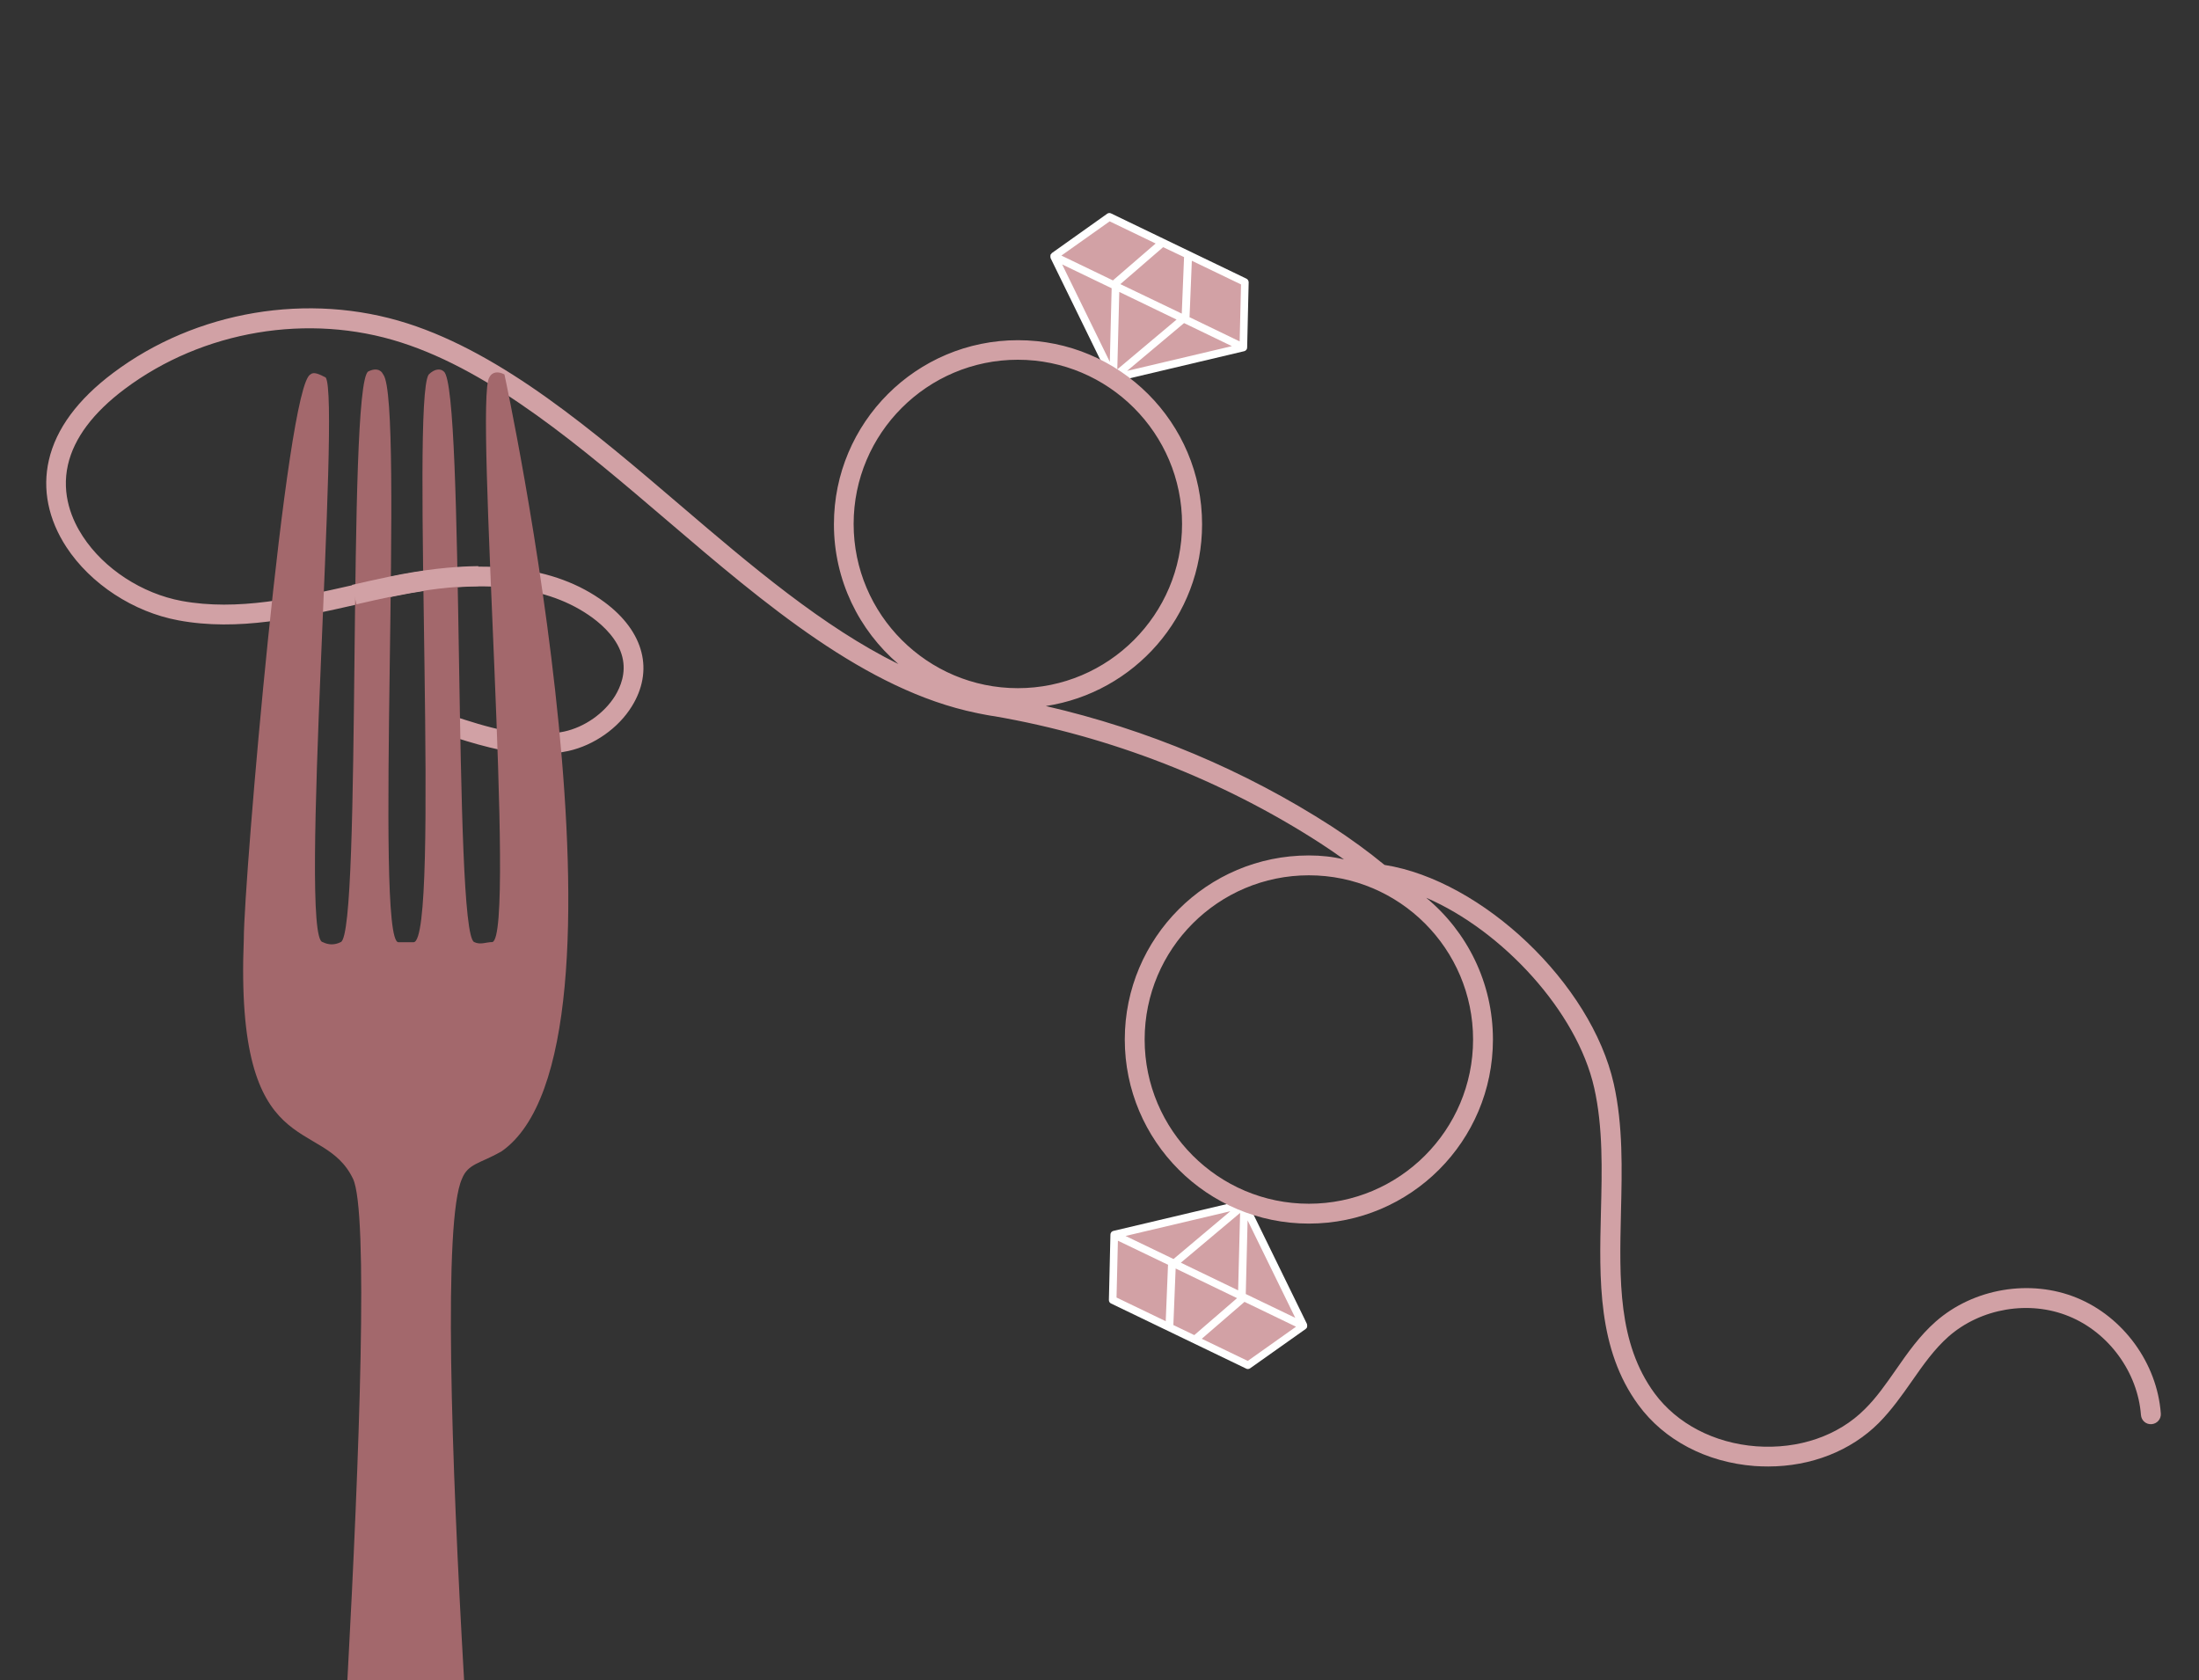 <?xml version="1.0" encoding="utf-8"?>
<!-- Generator: Adobe Illustrator 26.0.3, SVG Export Plug-In . SVG Version: 6.00 Build 0)  -->
<svg version="1.1" id="Livello_1" xmlns="http://www.w3.org/2000/svg" xmlns:xlink="http://www.w3.org/1999/xlink" x="0px" y="0px"
	 viewBox="0 0 143.95 110" style="enable-background:new 0 0 143.95 110;" xml:space="preserve">
<rect x="0" y="0" width="143.95" height="110" fill="#333333" stroke="none"/>
<style type="text/css">
	.st0{fill:#D2A1A5;}
	.st1{fill:#FFFFFF;}
	.st2{fill:#D1A1A5;}
	.st3{fill:#FFFEFF;}
	.st4{fill:#F7CADE;stroke:#231F20;stroke-width:1.3;stroke-miterlimit:10;}
	.st5{fill:none;}
	.st6{fill:#A3686C;}
	.st7{fill:#231F20;}
	.st8{fill:#FFFFFF;stroke:#231F20;stroke-width:1.2;stroke-miterlimit:10;}
	.st9{fill:#D2A1A5;stroke:#231F20;stroke-width:1.2;stroke-miterlimit:10;}
	.st10{fill:#F7CADE;}
	.st11{fill:#DF011A;}
	.st12{fill:#FF0000;stroke:#231F20;stroke-width:1.2;stroke-miterlimit:10;}
	.st13{fill:none;stroke:#231F20;stroke-width:1.1;stroke-linecap:round;stroke-linejoin:round;stroke-miterlimit:10;}
	.st14{fill:#FFFFFF;stroke:#F7CADE;stroke-linecap:round;stroke-linejoin:round;stroke-miterlimit:10;}
	.st15{clip-path:url(#SVGID_00000023977388402005465340000007237567889687084726_);}
	.st16{clip-path:url(#SVGID_00000023977388402005465340000007237567889687084726_);fill:#F7CADE;}
	.st17{clip-path:url(#SVGID_00000128449570676388641920000014421767887450395069_);fill:#F7CADE;}
	.st18{fill:none;stroke:#231F20;stroke-miterlimit:10;}
	.st19{fill:#FF0000;}
	.st20{fill:none;stroke:#231F20;stroke-width:0.5;stroke-linecap:round;stroke-linejoin:round;stroke-miterlimit:10;}
	.st21{fill:none;stroke:#231F20;stroke-width:1.3;stroke-miterlimit:10;}
	.st22{fill:#606060;}
	.st23{clip-path:url(#SVGID_00000169515983240920066670000013980886189410805921_);}
	.st24{clip-path:url(#SVGID_00000169515983240920066670000013980886189410805921_);fill-rule:evenodd;clip-rule:evenodd;}
	
		.st25{clip-path:url(#SVGID_00000169515983240920066670000013980886189410805921_);fill:none;stroke:#000000;stroke-width:1.3;stroke-linecap:round;stroke-linejoin:round;stroke-miterlimit:10;}
	.st26{clip-path:url(#SVGID_00000016781038827929658490000002777606119418522811_);fill:none;}
	.st27{clip-path:url(#SVGID_00000016781038827929658490000002777606119418522811_);fill:#FFFFFF;}
	.st28{clip-path:url(#SVGID_00000077295149715595050740000009254413363824366526_);fill:#A3686C;}
	.st29{fill:#FFFFFF;stroke:#D2A1A5;stroke-linecap:round;stroke-linejoin:round;stroke-miterlimit:10;}
	.st30{clip-path:url(#SVGID_00000003818081599369577930000008645273596129672105_);}
	.st31{clip-path:url(#SVGID_00000003818081599369577930000008645273596129672105_);fill:#D2A1A5;}
	.st32{clip-path:url(#SVGID_00000007405513380982094700000016165902134288298405_);fill:#D2A1A5;}
	.st33{fill-rule:evenodd;clip-rule:evenodd;}
	.st34{fill:none;stroke:#231F20;stroke-width:1.3;stroke-linecap:round;stroke-linejoin:round;stroke-miterlimit:10;}
	.st35{clip-path:url(#SVGID_00000151534117423241194930000005844125915855286155_);fill:none;}
	.st36{clip-path:url(#SVGID_00000151534117423241194930000005844125915855286155_);fill:#D2A1A5;}
	.st37{clip-path:url(#SVGID_00000063630437983921779840000010618513620273743807_);fill:#D2A1A5;}
	.st38{fill-rule:evenodd;clip-rule:evenodd;fill:#A3686C;}
</style>
<polygon class="st0" points="72.62,14.2 81.48,18.47 81.39,22.74 72.89,24.76 68.99,16.77 "/>
<path class="st1" d="M81.59,18.24l-8.86-4.27c-0.08-0.04-0.18-0.03-0.25,0.02l-3.63,2.58c-0.02,0.02-0.03,0.04-0.04,0.06
	c-0.01,0.01-0.03,0.02-0.04,0.04c0,0.01,0,0.02,0,0.02c-0.01,0.04-0.01,0.07-0.01,0.11c0,0.02,0,0.04,0.01,0.07
	c0,0.01,0,0.01,0,0.02l3.9,7.98c0.04,0.09,0.13,0.14,0.22,0.14c0.02,0,0.04,0,0.06-0.01l8.5-2.01c0.11-0.03,0.19-0.12,0.19-0.24
	l0.1-4.28C81.73,18.37,81.68,18.28,81.59,18.24z M77.51,16.83l-0.15,3.7l-4.02-1.93l2.8-2.42L77.51,16.83z M77.02,20.92l-3.88,3.26
	l0.13-5.07L77.02,20.92z M72.65,23.69l-3.12-6.38l3.24,1.56L72.65,23.69z M77.51,21.15l3.13,1.51l-6.86,1.62L77.51,21.15z
	 M81.15,22.35l-3.29-1.59c0,0,0-0.01,0.01-0.01l0.15-3.68l3.22,1.55L81.15,22.35z M72.64,14.49l3.01,1.45l-2.79,2.41
	c0,0,0,0.01,0,0.01l-3.38-1.63L72.64,14.49z"/>
<polygon class="st0" points="81.7,89.38 72.84,85.11 72.93,80.83 81.43,78.82 85.33,86.8 "/>
<g>
	<path class="st1" d="M85.56,86.88c0.01-0.04,0.01-0.07,0.01-0.11c0-0.02,0-0.04-0.01-0.07c0-0.01,0-0.01,0-0.02l-3.9-7.98
		c-0.05-0.11-0.17-0.16-0.28-0.13l-8.5,2.01c-0.11,0.03-0.19,0.12-0.19,0.24l-0.1,4.28c0,0.1,0.05,0.19,0.14,0.23l8.86,4.27
		c0.03,0.02,0.07,0.02,0.11,0.02c0.05,0,0.1-0.02,0.14-0.05L85.47,87c0.01-0.01,0.01-0.02,0.02-0.02c0.02-0.02,0.05-0.04,0.06-0.07
		C85.56,86.9,85.55,86.89,85.56,86.88z M76.81,86.74l0.15-3.7l4.02,1.94l-2.8,2.42L76.81,86.74z M73.68,80.91l6.86-1.62l-3.72,3.13
		L73.68,80.91z M77.3,82.66l3.88-3.26l-0.13,5.07L77.3,82.66z M81.67,79.89l3.12,6.38l-3.24-1.56L81.67,79.89z M73.18,81.22
		l3.29,1.58c0,0-0.01,0.01-0.01,0.01l-0.15,3.68l-3.22-1.55L73.18,81.22z M81.68,89.09l-3.01-1.45l2.79-2.41c0,0,0-0.01,0-0.01
		l3.38,1.63L81.68,89.09z"/>
</g>
<path class="st2" d="M135.95,84.96c-3.05-1.25-6.76-0.62-9.23,1.55c-1.05,0.92-1.85,2.06-2.62,3.17c-0.65,0.93-1.26,1.81-2.02,2.56
	c-1.75,1.76-4.34,2.64-7.11,2.44c-2.77-0.21-5.19-1.48-6.66-3.47c-2.41-3.29-2.3-7.44-2.2-11.84c0.07-2.8,0.14-5.7-0.47-8.42
	c-1.47-6.55-8.59-13.32-15.01-14.33c-1.04-0.86-2.21-1.71-3.47-2.53c-5.69-3.67-12.08-6.35-18.7-7.87
	c5.79-0.88,10.23-5.86,10.23-11.9c0-6.66-5.4-12.05-12.05-12.05c-6.66,0-12.05,5.4-12.05,12.05c0,3.66,1.64,6.94,4.22,9.15
	c-4.92-2.42-9.64-6.43-14.26-10.38c-5.7-4.87-11.6-9.91-17.88-11.92c-6.46-2.07-13.84-0.83-19.26,3.24
	c-2.32,1.74-3.74,3.66-4.21,5.71c-0.44,1.91-0.04,3.88,1.15,5.7c1.58,2.41,4.39,4.25,7.33,4.79c3.91,0.73,7.84-0.17,11.64-1.03
	c0.82-0.19,1.64-0.37,2.46-0.54c5.83-1.21,10.09-0.74,13.02,1.41c0.73,0.54,1.66,1.42,1.94,2.56c0.26,1.05-0.12,1.96-0.48,2.55
	c-0.71,1.14-1.99,2.04-3.33,2.33c-2.48,0.55-5.11-0.31-7.42-1.07c-0.34-0.11-0.71,0.08-0.82,0.42c-0.11,0.34,0.08,0.71,0.42,0.82
	c1.82,0.59,3.98,1.3,6.18,1.3c0.64,0,1.29-0.06,1.92-0.2c1.67-0.37,3.27-1.49,4.15-2.92c0.71-1.14,0.93-2.37,0.63-3.54
	c-0.3-1.2-1.14-2.34-2.43-3.29c-3.24-2.39-7.84-2.92-14.05-1.64c-0.83,0.17-1.66,0.36-2.49,0.55c-3.67,0.83-7.47,1.69-11.12,1.02
	c-2.6-0.48-5.09-2.1-6.48-4.23c-0.69-1.05-1.42-2.72-0.97-4.69c0.4-1.74,1.65-3.41,3.72-4.96c5.1-3.82,12.03-4.99,18.09-3.04
	c6.03,1.93,11.82,6.88,17.43,11.67c6.4,5.47,13,11.09,20.22,12.58c0,0,0,0,0,0c0.03,0,0.06,0.01,0.09,0.02
	c0.37,0.07,0.74,0.15,1.12,0.2c7.54,1.31,14.89,4.16,21.31,8.31c0.54,0.35,1.05,0.7,1.55,1.06C87.24,56.08,86.47,56,85.68,56
	c-6.66,0-12.05,5.4-12.05,12.05s5.4,12.05,12.05,12.05c6.66,0,12.05-5.4,12.05-12.05c0-3.73-1.7-7.07-4.37-9.28
	c4.99,2.15,9.88,7.45,11,12.45c0.58,2.57,0.51,5.38,0.44,8.11c-0.11,4.42-0.22,9,2.45,12.64c1.69,2.31,4.46,3.76,7.61,4
	c0.3,0.02,0.6,0.03,0.89,0.03c2.81,0,5.41-1.02,7.24-2.85c0.83-0.84,1.51-1.8,2.16-2.73c0.76-1.09,1.48-2.11,2.41-2.93
	c2.11-1.85,5.28-2.39,7.88-1.32c2.6,1.06,4.5,3.66,4.71,6.46c0.03,0.36,0.33,0.63,0.7,0.6c0.36-0.03,0.63-0.34,0.6-0.7
	C141.21,89.24,138.99,86.2,135.95,84.96z M55.88,34.3c0-5.93,4.82-10.75,10.75-10.75c5.93,0,10.75,4.82,10.75,10.75
	c0,5.93-4.82,10.75-10.75,10.75C60.71,45.05,55.88,40.23,55.88,34.3z M96.43,68.05c0,5.93-4.82,10.75-10.75,10.75
	c-5.93,0-10.75-4.82-10.75-10.75c0-5.93,4.82-10.75,10.75-10.75C91.61,57.3,96.43,62.12,96.43,68.05z"/>
<path class="st38" d="M22.74,110c0.8-14.79,1.38-30.7,0.37-32.83c-1.99-4.17-7.75-0.79-7.15-15.7c0-3.78,2.78-36.36,4.37-36.96
	c0.2-0.2,0.6,0,0.99,0.2c0.99,1.39-1.79,36.76-0.2,36.96c0.4,0.2,0.79,0.2,1.19,0c1.39-0.6,0.4-36.36,1.79-37.35
	c0.4-0.2,0.79-0.2,0.99,0.2c1.39,1.79-0.6,37.16,0.99,37.16h0.99c1.79,0-0.2-35.37,0.99-37.16c0.4-0.4,0.79-0.4,0.99-0.2
	c1.39,0.99,0.6,36.76,1.99,37.35c0.4,0.2,0.79,0,1.19,0c1.59-0.4-1.19-35.57-0.2-36.96c0.2-0.4,0.6-0.4,0.99-0.2l0,0
	c0,0,9.54,44.11-0.2,50.87c-1.39,0.79-2.19,0.79-2.58,1.79c-1.23,2.68-0.7,18.3,0.14,32.83H22.74z"/>
<path class="st2" d="M31.31,37.06c-1.75,0.02-3.67,0.24-5.78,0.68c-0.83,0.17-1.66,0.36-2.49,0.55l0.29,1.27
	c0.82-0.19,1.64-0.37,2.46-0.54c2.03-0.42,3.86-0.64,5.52-0.65L31.31,37.06z"/>
</svg>
